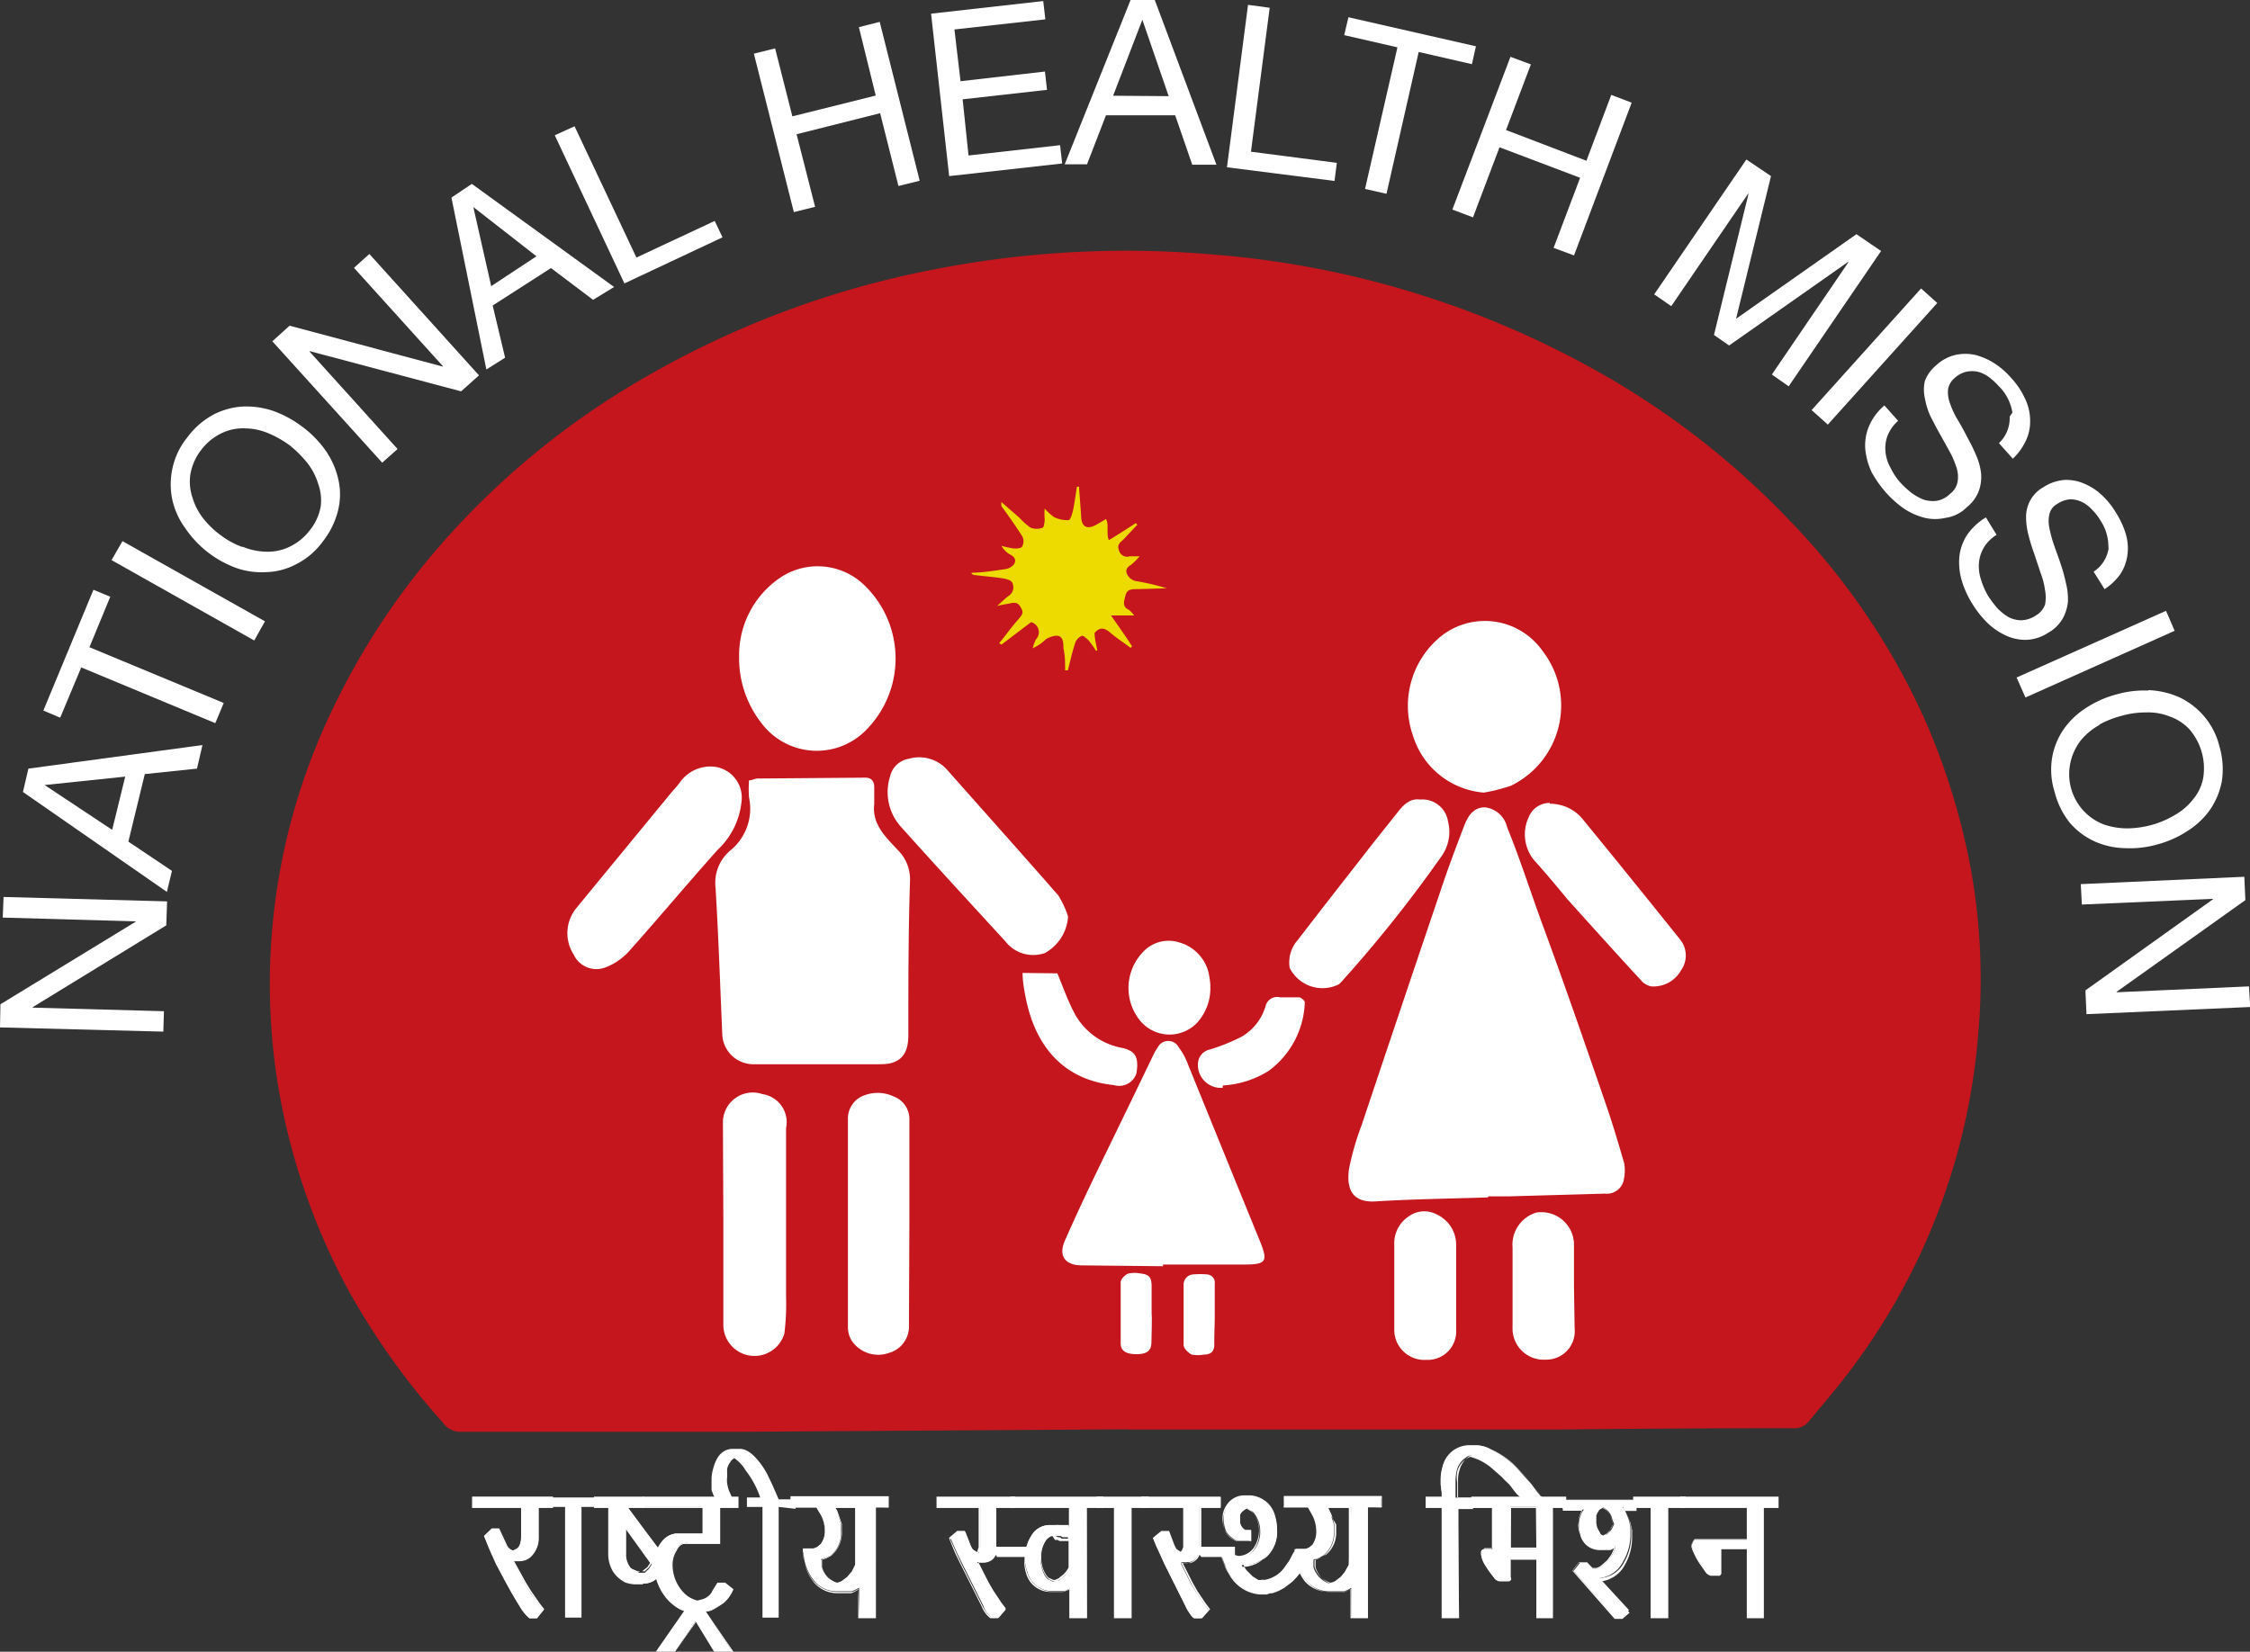 <svg id="Layer_1" data-name="Layer 1" xmlns="http://www.w3.org/2000/svg" viewBox="0 0 106.91 78.5"><rect x="0" y="0" width="106.91" height="78.5" fill="#333333" stroke="none"/><defs><style>.cls-1{fill:#c4161c;}.cls-1,.cls-3,.cls-4{fill-rule:evenodd;}.cls-2,.cls-4{fill:#fff;}.cls-3{fill:#eddb00;}</style></defs><path class="cls-1" d="M53.62,69.93,35,70.05c-4.38,0-8.74,0-13.11,0a1,1,0,0,1-.84-.43,34.52,34.52,0,0,1-4.54-6.38A31.1,31.1,0,0,1,13.15,53.2a30.09,30.09,0,0,1,2.79-17.78,34.34,34.34,0,0,1,5-7.53,38,38,0,0,1,9.37-7.76A44,44,0,0,1,44.3,14.82a47.43,47.43,0,0,1,13.13-.74,44.42,44.42,0,0,1,18.62,5.65,38.63,38.63,0,0,1,8.89,6.91,33.11,33.11,0,0,1,6.5,9.52,32.45,32.45,0,0,1,2.19,7.06,29.45,29.45,0,0,1,.36,8,30.48,30.48,0,0,1-5.8,15.54c-.72,1-1.52,1.92-2.3,2.86a.89.89,0,0,1-.56.26q-5.6,0-11.21.06H53.62Z" transform="translate(0 -2)"/><polygon class="cls-2" points="0.02 47.73 6.44 43.81 6.44 43.79 0.13 43.61 0.17 42.63 7.94 42.84 7.9 43.98 1.55 47.87 1.55 47.89 7.79 48.06 7.76 49.03 0 48.83 0.02 47.73"/><path class="cls-2" d="M1.35,38.53l8.27-1.12-.26,1.12-2.48.26L6.1,42l2.07,1.39-.24,1L1.09,39.64Zm4.6.38-3.83.4v0l3.21,2.13Z" transform="translate(0 -2)"/><polygon class="cls-2" points="2.86 34.11 2.06 33.77 4.44 28.03 5.24 28.36 4.25 30.76 10.63 33.41 10.23 34.37 3.86 31.72 2.86 34.11"/><polygon class="cls-2" points="5.82 25.72 12.59 29.53 12.08 30.44 5.3 26.62 5.82 25.72"/><path class="cls-2" d="M8.8,27.1a3.62,3.62,0,0,1-.61-1.34,3.52,3.52,0,0,1,0-1.48,3.45,3.45,0,0,1,.71-1.49,3.74,3.74,0,0,1,1.25-1.09,3.46,3.46,0,0,1,1.42-.38,4,4,0,0,1,1.47.23,5.27,5.27,0,0,1,1.35.75,4.94,4.94,0,0,1,1.08,1.11,3.89,3.89,0,0,1,.6,1.35,3.17,3.17,0,0,1,0,1.47,3.86,3.86,0,0,1-.72,1.49,3.5,3.5,0,0,1-1.25,1.08,3.19,3.19,0,0,1-1.43.39A3.67,3.67,0,0,1,11.24,29,5,5,0,0,1,8.8,27.1m2.72.88a3.07,3.07,0,0,0,1.11.24,2.38,2.38,0,0,0,1.1-.22,2.65,2.65,0,0,0,1-.81,2.49,2.49,0,0,0,.51-1.13A2.31,2.31,0,0,0,15.12,25a3,3,0,0,0-.52-1,5.43,5.43,0,0,0-.83-.83,4.85,4.85,0,0,0-1-.57,2.92,2.92,0,0,0-1.11-.24,2.31,2.31,0,0,0-1.09.21,2.66,2.66,0,0,0-1,.8,2.63,2.63,0,0,0-.52,1.15,2.32,2.32,0,0,0,.09,1.11,3,3,0,0,0,.51,1,4.29,4.29,0,0,0,.84.81A3.93,3.93,0,0,0,11.52,28Z" transform="translate(0 -2)"/><polygon class="cls-2" points="13.76 15.48 21.03 17.42 21.05 17.41 16.82 12.73 17.55 12.07 22.76 17.84 21.91 18.6 14.72 16.69 14.71 16.71 18.89 21.34 18.16 21.99 12.94 16.22 13.76 15.48"/><path class="cls-2" d="M22.42,10.74l6.76,4.9-1,.61-2-1.51-2.77,1.78L24,19l-.89.56-1.66-8.17Zm3.07,3.44-3-2.34h0l.85,3.76Z" transform="translate(0 -2)"/><polygon class="cls-2" points="27.3 6 30.24 12.24 33.96 10.5 34.33 11.28 29.67 13.47 26.36 6.43 27.3 6"/><polygon class="cls-2" points="36.83 2.3 37.65 5.53 41.61 4.54 40.81 1.29 41.8 1.04 43.7 8.59 42.69 8.84 41.82 5.38 37.85 6.38 38.73 9.83 37.72 10.08 35.82 2.55 36.83 2.3"/><polygon class="cls-2" points="49.57 0.05 49.67 0.92 45.35 1.4 45.64 3.86 49.65 3.4 49.75 4.27 45.74 4.72 46.02 7.39 50.37 6.9 50.47 7.77 45.1 8.37 44.24 0.65 49.57 0.05"/><path class="cls-2" d="M54.87,2,57.8,9.83l-1.15,0-.81-2.35-3.29,0-.9,2.33-1.06,0L53.72,2Zm.66,4.57L54.28,2.94h0L52.89,6.55Z" transform="translate(0 -2)"/><polygon class="cls-2" points="60.33 0.37 59.44 7.21 63.52 7.74 63.41 8.6 58.3 7.95 59.3 0.23 60.33 0.37"/><polygon class="cls-2" points="63.87 1.67 64.07 0.82 70.13 2.2 69.94 3.05 67.41 2.47 65.88 9.21 64.86 8.98 66.4 2.25 63.87 1.67"/><polygon class="cls-2" points="72.74 3.06 71.56 6.18 75.38 7.64 76.56 4.51 77.53 4.88 74.79 12.14 73.82 11.78 75.08 8.45 71.25 7 69.99 10.33 69.01 9.96 71.77 2.7 72.74 3.06"/><polygon class="cls-2" points="84.15 8.37 82.49 15.15 88.21 11.13 89.38 11.93 84.99 18.36 84.19 17.8 87.83 12.46 87.81 12.45 82.16 16.42 81.44 15.92 83.08 9.22 83.06 9.21 79.41 14.55 78.6 13.99 82.98 7.58 84.15 8.37"/><polygon class="cls-2" points="92.05 14.4 86.85 20.18 86.08 19.49 91.28 13.71 92.05 14.4"/><path class="cls-2" d="M95.62,21.61A2.24,2.24,0,0,0,95,20.38a3.89,3.89,0,0,0-.47-.44,1.61,1.61,0,0,0-.54-.27,1.37,1.37,0,0,0-.57,0,1.27,1.27,0,0,0-.57.32.86.86,0,0,0-.29.54,1.54,1.54,0,0,0,.11.68,3.75,3.75,0,0,0,.35.74c.16.27.31.54.45.82a8.39,8.39,0,0,1,.42.85,3,3,0,0,1,.24.86,2,2,0,0,1-.1.84,1.81,1.81,0,0,1-.58.79,1.73,1.73,0,0,1-1,.5,2.18,2.18,0,0,1-1,0,3.18,3.18,0,0,1-1-.45,5.14,5.14,0,0,1-.81-.72,5.47,5.47,0,0,1-.71-1,3.35,3.35,0,0,1-.3-1.09,2.36,2.36,0,0,1,.17-1.08,2.66,2.66,0,0,1,.74-1l.65.73a1.9,1.9,0,0,0-.5.7,1.71,1.71,0,0,0-.1.77,1.87,1.87,0,0,0,.24.76,3,3,0,0,0,.47.71,4.77,4.77,0,0,0,.52.48,2.67,2.67,0,0,0,.59.33,1.49,1.49,0,0,0,.63.05,1.2,1.2,0,0,0,.63-.34.9.9,0,0,0,.35-.59,1.4,1.4,0,0,0-.07-.69,4.22,4.22,0,0,0-.34-.77l-.45-.81c-.16-.28-.3-.56-.44-.83a3.59,3.59,0,0,1-.26-.85,1.86,1.86,0,0,1,0-.81,1.77,1.77,0,0,1,.53-.74,2,2,0,0,1,.92-.5,2.17,2.17,0,0,1,.95,0,3.2,3.2,0,0,1,.91.4,3.7,3.7,0,0,1,.79.69,3.77,3.77,0,0,1,.63.92,2.48,2.48,0,0,1,.27,1,2.19,2.19,0,0,1-.17,1,2.83,2.83,0,0,1-.65.92l-.66-.74a1.62,1.62,0,0,0,.51-1.26" transform="translate(0 -2)"/><path class="cls-2" d="M100.18,28.05a2.24,2.24,0,0,0-.38-1.32,2.5,2.5,0,0,0-.4-.51,1.56,1.56,0,0,0-.47-.36,1.28,1.28,0,0,0-.56-.13,1.3,1.3,0,0,0-.62.22.75.75,0,0,0-.37.48,1.5,1.5,0,0,0,0,.67,5.46,5.46,0,0,0,.22.81c.1.29.21.58.31.88s.19.61.25.91a3.08,3.08,0,0,1,.1.89,2.12,2.12,0,0,1-.25.81,1.83,1.83,0,0,1-.7.68,2,2,0,0,1-1.05.33,2.21,2.21,0,0,1-1-.23,3.14,3.14,0,0,1-.86-.61,4.81,4.81,0,0,1-.67-.85,4.48,4.48,0,0,1-.52-1.14,3.13,3.13,0,0,1-.11-1.13,2.38,2.38,0,0,1,.35-1,2.91,2.91,0,0,1,.91-.86l.51.83a1.78,1.78,0,0,0-.61.61,1.74,1.74,0,0,0-.23.73,2,2,0,0,0,.1.79,3.62,3.62,0,0,0,.34.78,6.07,6.07,0,0,0,.43.57,2.52,2.52,0,0,0,.52.42,1.35,1.35,0,0,0,.61.16,1.3,1.3,0,0,0,.69-.22,1,1,0,0,0,.45-.52,1.74,1.74,0,0,0,0-.69,3.42,3.42,0,0,0-.21-.82c-.09-.28-.2-.59-.29-.88a8.41,8.41,0,0,1-.28-.9,3.37,3.37,0,0,1-.12-.87,1.61,1.61,0,0,1,.83-1.43,2.13,2.13,0,0,1,1-.34,2.11,2.11,0,0,1,.94.18,2.77,2.77,0,0,1,.84.55,3.67,3.67,0,0,1,.65.81,4.06,4.06,0,0,1,.47,1,2.44,2.44,0,0,1,.09,1,2.18,2.18,0,0,1-.33.92A2.78,2.78,0,0,1,100,30l-.52-.83a1.62,1.62,0,0,0,.72-1.16" transform="translate(0 -2)"/><polygon class="cls-2" points="103.33 29.98 96.24 33.15 95.82 32.2 102.92 29.03 103.33 29.98"/><path class="cls-2" d="M102.08,34.8a4,4,0,0,1,1.45.33,3.5,3.5,0,0,1,1.93,2.35,3.83,3.83,0,0,1,.11,1.66A3.56,3.56,0,0,1,105,40.5a3.76,3.76,0,0,1-1.07,1,4.86,4.86,0,0,1-1.41.63,4.75,4.75,0,0,1-1.54.18A3.7,3.7,0,0,1,99.55,42a3.45,3.45,0,0,1-1.18-.87,3.82,3.82,0,0,1-.74-1.48A3.51,3.51,0,0,1,97.51,38a3.35,3.35,0,0,1,.56-1.36,3.72,3.72,0,0,1,1.06-1,4.86,4.86,0,0,1,1.41-.63,4.79,4.79,0,0,1,1.54-.19m-2.33,1.64a3,3,0,0,0-.88.73,2.62,2.62,0,0,0-.48,1,2.56,2.56,0,0,0,1.59,3,3.46,3.46,0,0,0,1.12.18,4.58,4.58,0,0,0,1.16-.17,4.38,4.38,0,0,0,1.07-.46,2.9,2.9,0,0,0,.86-.73,2.24,2.24,0,0,0,.49-1,2.84,2.84,0,0,0-.65-2.35,2.32,2.32,0,0,0-.94-.61,2.78,2.78,0,0,0-1.12-.19,4.16,4.16,0,0,0-1.16.16A4.54,4.54,0,0,0,99.75,36.44Z" transform="translate(0 -2)"/><polygon class="cls-2" points="106.69 42.78 100.57 47.14 100.57 47.16 106.86 46.88 106.92 47.86 99.14 48.2 99.09 47.07 105.15 42.74 105.15 42.72 98.92 42.99 98.87 42.02 106.64 41.67 106.69 42.78"/><path class="cls-3" d="M51.28,25.29l.09,1.2c0,.58.3.71.79.41l.39-.23c.16.26,0,.72.14,1,.48-.29.88-.55,1.28-.81l.07.08-.67.71c-.14.13-.31.23-.2.51a.4.4,0,0,0,.51.28h.47a3.71,3.71,0,0,1-.4.4c-.22.12-.29.28-.18.48a.6.6,0,0,0,.37.29,11.61,11.61,0,0,1,1.5.35L54,30c-.21,0-.45,0-.52.29s-.18.54.17.7a1.63,1.63,0,0,1,.24.26c-.34,0-.66,0-1.1,0,.37.54.71,1,1,1.47l-.07.07c-.31-.24-.65-.45-.95-.71s-.51-.28-.76,0c0,.28.08.56.13.84l-.07,0a4.34,4.34,0,0,0-.35-.49c-.1-.09-.25-.24-.32-.21a.59.59,0,0,0-.31.33c-.14.43-.24.87-.35,1.31h-.13c0-.36,0-.71-.08-1.06,0-.19,0-.43-.16-.54s-.46,0-.66.11a2.27,2.27,0,0,1-.64.44,2.35,2.35,0,0,1,.15-.42.49.49,0,0,0-.23-.82l-1.41,1.07-.1-.08c.3-.35.56-.73.86-1.07s.3-.39.14-.66-.39-.17-.6-.13a4.77,4.77,0,0,0-.5.1c.24-.21.39-.37.56-.49a.48.48,0,0,0,.15-.63c-.05-.1-.26-.16-.42-.19-.45-.07-.9-.1-1.35-.16-.11,0-.16-.07-.16-.11.48,0,1.12-.1,1.6-.17a.67.67,0,0,0,.42-.23c.14-.23,0-.38-.23-.49a1.16,1.16,0,0,1-.37-.39,4.42,4.42,0,0,0,.61.13c.13,0,.35,0,.39-.12a.51.51,0,0,0,0-.45c-.31-.49-.67-1-1-1.45,0,0,0-.09,0-.19l.86.75a3.31,3.31,0,0,0,.53.47.8.8,0,0,0,.57,0c.06,0,.1-.27.1-.42a2.48,2.48,0,0,1,0-.49,2.46,2.46,0,0,0,.45.41,1.43,1.43,0,0,0,.68.14c.09,0,.17-.28.21-.44.08-.38.13-.76.19-1.15h.1" transform="translate(0 -2)"/><path class="cls-4" d="M70.72,58.86h.93l4.62-.13a.82.82,0,0,0,.9-.75,1.91,1.91,0,0,0,0-.71c-.29-1-.57-1.94-.9-2.89-1-2.9-2-5.8-3.07-8.69-.53-1.47-1-2.93-1.59-4.38a1.22,1.22,0,0,0-1.06-.94c-.57,0-.83.47-1,.93-.38,1-.76,2-1.09,3q-1.89,5.58-3.76,11.17a13,13,0,0,0-.6,2.08c-.14,1,.18,1.61,1.25,1.55,1.76-.11,3.5-.13,5.35-.19M35.59,39.09a5.47,5.47,0,0,0,0,.81,2.56,2.56,0,0,1-.9,2.53A2,2,0,0,0,34,44.19c.14,2.33.22,4.68.32,7a1.48,1.48,0,0,0,1.44,1.39c2,0,4.06,0,6.09,0,.9,0,1.31-.44,1.31-1.36,0-2.46,0-4.92.08-7.38a1.94,1.94,0,0,0-.57-1.43c-.57-.62-1.24-1.21-1.13-2.19,0-.26,0-.53,0-.8s-.11-.47-.45-.46L36,39C35.89,39,35.75,39.08,35.59,39.09ZM55.26,62.18V62.1c1.28,0,2.55,0,3.84,0,1.08,0,1.16-.14.76-1.13-1.15-2.81-2.28-5.6-3.42-8.4a3,3,0,0,0-.43-.79.56.56,0,0,0-1,0,2.16,2.16,0,0,0-.18.3c-.74,1.54-1.48,3.07-2.23,4.61s-1.37,2.84-2,4.27c-.32.72,0,1.18.81,1.18Zm-20.14-29a5,5,0,0,0,1.11,3.25,3.28,3.28,0,0,0,4.91.28,4.83,4.83,0,0,0-.18-7,3.19,3.19,0,0,0-3.85-.28A4.45,4.45,0,0,0,35.12,33.22ZM70.5,39.67a7.73,7.73,0,0,0,1.3-.33,4.24,4.24,0,0,0,1.49-6.41,3.35,3.35,0,0,0-4.77-.73,4.26,4.26,0,0,0-1.39,4.74A3.85,3.85,0,0,0,70.5,39.67ZM50.75,45.56a4.57,4.57,0,0,0-.46-1c-1.75-2-3.54-4-5.31-6a1.78,1.78,0,0,0-1.79-.5,1.1,1.1,0,0,0-.9.85,2.46,2.46,0,0,0,.55,2.42c1.63,1.82,3.29,3.62,4.94,5.42a1.67,1.67,0,0,0,1.88.54A2.14,2.14,0,0,0,50.75,45.56Zm-17-7.13a1.77,1.77,0,0,0-1.42.72c-.13.19-.3.36-.45.54l-4.48,5.45a1.88,1.88,0,0,0-.14,2.23,1.19,1.19,0,0,0,1.53.6,2.9,2.9,0,0,0,1.08-.74c1.43-1.6,2.8-3.24,4.22-4.83a3.63,3.63,0,0,0,1.14-2.27A1.48,1.48,0,0,0,33.73,38.43Zm.62,21.67h0V65a1.48,1.48,0,0,0,2.9.38,11.47,11.47,0,0,0,.08-1.76v-8A1.35,1.35,0,0,0,36.23,54a1.42,1.42,0,0,0-1.88,1.37Zm8.84,0c0-1.62,0-3.24,0-4.86a1.15,1.15,0,0,0-.75-1.13,1.78,1.78,0,0,0-1.34-.07,1.17,1.17,0,0,0-.83,1.17c0,3.3,0,6.59,0,9.87a1.2,1.2,0,0,0,.2.67,1.52,1.52,0,0,0,1.75.55A1.3,1.3,0,0,0,43.19,65ZM67.48,40c-.48-.07-.8.25-1.09.63-.58.73-1.16,1.45-1.73,2.19-1,1.28-2,2.56-3,3.86A1.6,1.6,0,0,0,61.28,48a1.74,1.74,0,0,0,2.34.78,1.85,1.85,0,0,0,.14-.14,62.84,62.84,0,0,0,4.73-5.94,2,2,0,0,0,.31-1.68A1.23,1.23,0,0,0,67.48,40Zm6.16.16a1.07,1.07,0,0,0-1,.67A1.93,1.93,0,0,0,73,43c.5.56,1,1.16,1.47,1.73C75.61,46,76.8,47.32,78,48.62a.83.83,0,0,0,.46.26,1.5,1.5,0,0,0,1.42-.77,1.21,1.21,0,0,0-.05-1.46q-2.32-2.9-4.67-5.77A2,2,0,0,0,73.64,40.2Zm1.15,23h0v-2A1.55,1.55,0,0,0,73,59.63a1.59,1.59,0,0,0-1.13,1.65c0,1.3,0,2.61,0,3.92a1.48,1.48,0,0,0,1.58,1.42,1.35,1.35,0,0,0,1.37-1.48Zm-5.6.08h0c0-.69,0-1.4,0-2.09a1.58,1.58,0,0,0-.9-1.42,1.26,1.26,0,0,0-1.38.1,1.52,1.52,0,0,0-.66,1.32c0,1.37,0,2.74,0,4.1a1.43,1.43,0,0,0,1.52,1.38,1.35,1.35,0,0,0,1.42-1.42Zm-20.6-15c0,.41.07.78.14,1.14.43,2.25,1.73,3.94,4.19,4.19A.86.86,0,0,0,54,53c.12-.76-.05-1.06-.7-1.2A3.21,3.21,0,0,1,51,50.05c-.29-.56-.49-1.15-.76-1.79Zm8.92.58a3.76,3.76,0,0,0-.1-.66A2,2,0,0,0,56,46.78a1.66,1.66,0,0,0-1.73.51,2.46,2.46,0,0,0-.08,3.24,1.81,1.81,0,0,0,2.66.11A2.41,2.41,0,0,0,57.51,48.93Zm.59,4.77a4.6,4.6,0,0,0,2.19-.7A4.23,4.23,0,0,0,62,49.63c0-.06-.17-.22-.26-.23-.3,0-.61,0-.91,0a.57.57,0,0,0-.7.43A2.5,2.5,0,0,1,59,51.27a9.35,9.35,0,0,1-1.51.61.71.71,0,0,0-.56.58A1.09,1.09,0,0,0,58.1,53.7Zm-.38,10.84h0c0-.47,0-1,0-1.42a.39.39,0,0,0-.36-.44,3.66,3.66,0,0,0-.66,0,.48.48,0,0,0-.46.5c0,1,0,1.9,0,2.85,0,.17.22.37.38.46a1.6,1.6,0,0,0,.58,0c.38,0,.51-.19.5-.54S57.72,65,57.72,64.54Zm-3,0h0c0-.43,0-.86,0-1.3s-.14-.56-.5-.6a1.38,1.38,0,0,0-.61,0c-.15.06-.36.26-.36.41,0,1,0,1.94,0,2.91,0,.36.27.51.75.51s.7-.15.71-.54S54.73,65,54.73,64.55Z" transform="translate(0 -2)"/><path class="cls-2" d="M25.58,73.62v1.46a1.19,1.19,0,0,1-.27.78.83.83,0,0,1-.66.31l-.32,0h-.16c-.08,0-.13,0-.16-.05h.34l.6,1.15.23.39.45.63.19.24-.32.38h-.34a2.88,2.88,0,0,1-.47-.6c-.26-.41-.52-.88-.81-1.43l-.26-.51-.25-.53-.17-.39L23,75l.35-.33h.34l.34.77a.54.54,0,0,0,.32.27l.15-.07c.17-.08.26-.29.26-.64v-1.4H22.47v-.45h3.77v.45Z" transform="translate(0 -2)"/><path class="cls-2" d="M30.53,77.26h-.34a1.06,1.06,0,0,1-1-.6,1.6,1.6,0,0,1-.23-.82V73.62h-.67v-.45h2.31v.45h-.78l1.54,2.11v1.11a.89.89,0,0,1-.79.42m-.82-2.72v1.3a1,1,0,0,0,.23.69l.18.15.19.07h.07l.08,0h.06l.07,0,.19-.17.15-.23Z" transform="translate(0 -2)"/><path class="cls-2" d="M34.19,73.62v1.72h-1.5a.34.34,0,0,0-.16,0c-.15,0-.29.11-.41.34a1.37,1.37,0,0,0-.19.64,2.07,2.07,0,0,0,.47,1.34,1.35,1.35,0,0,0,.74.45l.26-.07a.64.64,0,0,0,.24-.13.86.86,0,0,0,.25-.28l.22-.37.34,0,.37.28a2,2,0,0,1-.43.62,5.83,5.83,0,0,1-.58.36,1.11,1.11,0,0,1-.43.07H33a1.57,1.57,0,0,1-.7-.16,2.32,2.32,0,0,1-.62-.51,2.51,2.51,0,0,1-.58-1.61,1.58,1.58,0,0,1,.33-1,.93.93,0,0,1,.78-.43h1.17V73.62H30.57v-.45h4.49v.45Z" transform="translate(0 -2)"/><polygon class="cls-2" points="33.95 78.46 33.07 77.03 32.1 78.46 31.26 78.46 32.66 76.47 33.46 76.47 34.77 78.46 33.95 78.46"/><path class="cls-2" d="M41.6,73.62v5.26h-.78V77.46a1.89,1.89,0,0,1-.35.17l-.35,0-.34,0a1.39,1.39,0,0,1-1.11-.52,2.27,2.27,0,0,1-.49-1.5h.32l.07,0,.08,0h0l.18-.06.15-.14a1,1,0,0,0,.22-.73A1.72,1.72,0,0,0,39,74l-.21-.36H37.59v-.45H42.2v.45Zm-.78,0H39.66l.1.23.07.17.13.42,0,.34a1.36,1.36,0,0,1-.49,1.14L39.3,76l-.28.1,0,.11,0,.08,0,.09,0,.07a1.17,1.17,0,0,0,.75.78.54.54,0,0,0,.25-.08l.23-.18a.92.92,0,0,0,.14-.14l.11-.14.2-.34Z" transform="translate(0 -2)"/><path class="cls-2" d="M25.52,78.91h-.37a2.11,2.11,0,0,1-.48-.6c-.26-.41-.53-.89-.82-1.44l-.27-.5-.24-.53-.17-.4L23,75l.37-.36h.35l.37.8a.48.48,0,0,0,.29.25l.14-.07c.17-.08.25-.27.25-.6V73.67H22.43v-.54h3.85v.54H25.6v1.41a1.24,1.24,0,0,1-.28.81.79.79,0,0,1-.64.31h-.25l.55,1,.24.39.43.62.21.27Zm-.35-.07h.32l.29-.34-.17-.21-.44-.64-.24-.39-.56-1.07h-.2a.22.22,0,0,1-.18-.06l0-.07h.42l0,.07h.28a.76.76,0,0,0,.6-.29,1.15,1.15,0,0,0,.27-.76v-1.5h.66v-.37H22.49v.37h2.33V75c0,.37-.1.59-.29.67l-.16.08h0a.52.52,0,0,1-.34-.27l-.33-.76h-.31l-.32.3.16.37.17.39.25.54.27.5a12.15,12.15,0,0,0,.81,1.43A2.38,2.38,0,0,0,25.17,78.84Z" transform="translate(0 -2)"/><polygon class="cls-2" points="27.63 71.62 27.63 76.88 26.85 76.88 26.85 71.62 26.02 71.62 26.02 71.17 28.45 71.17 28.45 71.62 27.63 71.62"/><path class="cls-2" d="M30.55,77.3h-.36a1.57,1.57,0,0,1-.48-.09,1.49,1.49,0,0,1-.59-.53,1.63,1.63,0,0,1-.22-.85V73.67h-.68v-.54h2.37v.54h-.75l1.51,2v1.16a.91.91,0,0,1-.79.43m-2.27-3.72H29v2.25a1.54,1.54,0,0,0,.21.8,1.36,1.36,0,0,0,.56.51,1.53,1.53,0,0,0,.46.07h.36a.88.88,0,0,0,.74-.39V75.74l-1.58-2.16h.82v-.37H28.28Zm2,3.22-.2-.1-.17-.14a1,1,0,0,1-.25-.72v-1.4L31,76.25l-.18.26-.19.17-.08,0-.07,0-.07,0Zm-.17-.16.18.08.07,0,.06,0,.08,0,.06-.05.19-.15.13-.2-1.16-1.61v1.2a.93.93,0,0,0,.21.66Z" transform="translate(0 -2)"/><path class="cls-2" d="M33.43,78.63H33a1.41,1.41,0,0,1-.71-.15,2.26,2.26,0,0,1-.63-.52,2.54,2.54,0,0,1-.58-1.65,1.62,1.62,0,0,1,.33-1,1,1,0,0,1,.8-.43H33.4V73.67H30.54v-.54h4.55v.54h-.87v1.71H32.53c-.14,0-.28.1-.38.32a1.2,1.2,0,0,0-.19.62,1.89,1.89,0,0,0,.47,1.31,1.34,1.34,0,0,0,.71.44L33.4,78a.73.73,0,0,0,.23-.12.64.64,0,0,0,.22-.28l.24-.38.37,0,.39.31,0,0a1.7,1.7,0,0,1-.43.63,4.22,4.22,0,0,1-.59.37,1,1,0,0,1-.38.07m-2.83-5h2.86v1.3H32.25a.93.93,0,0,0-.76.43,1.64,1.64,0,0,0-.31,1,2.36,2.36,0,0,0,.57,1.58,2.12,2.12,0,0,0,.59.52,1.69,1.69,0,0,0,.7.15l.34,0a1.33,1.33,0,0,0,.43-.07,5.11,5.11,0,0,0,.56-.36,1.85,1.85,0,0,0,.4-.58l-.32-.25h-.32l-.22.36a.92.92,0,0,1-.25.29l-.25.14-.26.06h0a1.32,1.32,0,0,1-.75-.45,2,2,0,0,1-.49-1.37,1.37,1.37,0,0,1,.19-.67c.12-.23.28-.35.43-.35l.17,0h1.46V73.58H35v-.37H30.6Z" transform="translate(0 -2)"/><path class="cls-2" d="M34.85,80.5h-.92l-.86-1.41-1,1.41h-.91l1.44-2.07h.82ZM34,80.42h.74l-1.27-1.91h-.77l-1.34,1.91h.76l1-1.46Z" transform="translate(0 -2)"/><path class="cls-2" d="M37,73.62v5.26h-.77V73.62h-.74v-.45h.63s0,0,0,0a4.29,4.29,0,0,0-.68-1.27,1.9,1.9,0,0,0-.55-.6l-.13.1-.11.16a1,1,0,0,0-.1.25s0,.13,0,.22a1.28,1.28,0,0,1,0,.19,1.12,1.12,0,0,0,0,.27,1.81,1.81,0,0,0,.09.36l.12.27.05.11H34l-.1-.17-.09-.24,0-.23,0-.26a1.79,1.79,0,0,1,.08-.54c.16-.61.47-.93.94-.93l.32,0c.3,0,.61.21.95.65a3.85,3.85,0,0,1,.36.56l.24.5.3.69h.8v.45Z" transform="translate(0 -2)"/><path class="cls-2" d="M41.62,78.91h-.84V77.52a1.3,1.3,0,0,1-.29.14l-.37,0h-.34a1.52,1.52,0,0,1-1.14-.54,2.36,2.36,0,0,1-.49-1.53v0h.37l.08,0,.06,0,.17-.07.16-.13a1,1,0,0,0,.2-.7A1.64,1.64,0,0,0,39,74l-.2-.35H37.56v-.54h4.67v.54h-.61Zm-.78-.07h.72V73.58h.62v-.37H37.62v.37l1.17,0L39,74a1.9,1.9,0,0,1,.22.79,1.26,1.26,0,0,1-.23.77l-.16.13-.21.07-.08,0-.07,0h-.3a2.27,2.27,0,0,0,.5,1.44,1.44,1.44,0,0,0,1.09.52l.34,0,.35,0a1.71,1.71,0,0,0,.33-.17l0,0Zm-1-1.54a1.22,1.22,0,0,1-.78-.81l0-.06,0-.09,0-.09,0-.15L39.3,76l.21-.11a1.35,1.35,0,0,0,.47-1.1l0-.33L39.81,74l-.08-.15-.12-.29h1.23v2.81l-.2.35-.11.16a1.06,1.06,0,0,1-.15.15l-.23.15A.54.54,0,0,1,39.89,77.3Zm-.83-1.15v.07l0,.08,0,.09,0,.07a1.15,1.15,0,0,0,.74.76.63.63,0,0,0,.24-.08l.22-.16a.58.58,0,0,0,.13-.14l.13-.15.16-.32v-2.7H39.71l.08.15.06.17.15.44,0,.35a1.4,1.4,0,0,1-.51,1.16l-.22.12Z" transform="translate(0 -2)"/><path class="cls-2" d="M47.34,73.62v1.85a.52.52,0,0,1,0,.11l0,.25a.57.57,0,0,1-.46.42s-.09,0-.1,0H46.2a.28.28,0,0,1-.12,0l.34,0L47,77.28l.22.37.4.61.17.24-.33.38h-.34a1.14,1.14,0,0,1-.4-.57l-1-2-.25-.51-.15-.34-.15-.35.37-.31h.33l.24.62a1,1,0,0,0,.13.24l.2.13.07,0,0-.09.07-.16V73.62h-2v-.45h3.66v.45ZM47.4,76l-.3-.46h1.82V76Z" transform="translate(0 -2)"/><path class="cls-2" d="M47.41,78.91h-.35a1.27,1.27,0,0,1-.42-.57l-1-2-.25-.51-.14-.34-.16-.4.39-.33h.36l.25.64a1.54,1.54,0,0,0,.12.23l.18.12.06,0,0-.07.05-.15V73.67h-2v-.54h3.74v.54h-.91v1.84h1.57V76H47.38l-.1-.15a.59.59,0,0,1-.47.4q-.08,0-.09,0h-.23l.47.93.22.39.41.61.2.26Zm-.34-.07h.33l.3-.34-.15-.2-.4-.61-.23-.39-.49-1H46.2a.48.48,0,0,1-.14,0l-.1-.08h.47l0,.06h.23l.11,0a.54.54,0,0,0,.42-.39l-.2-.32h.27s0,0,0,0V73.59h.9v-.38H44.6v.38h2v1.72l0,.24-.06.18-.07.08-.08.06-.22-.14a1.63,1.63,0,0,1-.13-.24l-.24-.61h-.31l-.34.28.15.33.15.34.24.51,1,2A1.42,1.42,0,0,0,47.07,78.84ZM47.41,76h1.47v-.38H47.35l-.05.21Zm-.24-.38.09.14,0-.14Z" transform="translate(0 -2)"/><path class="cls-2" d="M51.63,73.62v5.26h-.79V77.49h0l-.26.13-.27,0h-.33a1.22,1.22,0,0,1-1.17-.93,1.63,1.63,0,0,1-.11-.59A2,2,0,0,1,49,75a1,1,0,0,1,.81-.51h.34l.15,0,.18,0,.13,0,.12,0,.09.57h-.34l-.08-.06-.09,0-.13,0L50,75a.59.59,0,0,0-.37.29,1.7,1.7,0,0,0,0,1.56.62.62,0,0,0,.17.21l.23.11h.09l.08-.05.1,0,.08-.06a1.94,1.94,0,0,1,.23-.19,1.31,1.31,0,0,0,.18-.29V73.62H48v-.45H52.4v.45Z" transform="translate(0 -2)"/><path class="cls-2" d="M51.65,78.91h-.84V77.55l-.27.1-.27,0H50a1.32,1.32,0,0,1-1.22-1A2,2,0,0,1,49,75a1,1,0,0,1,.84-.52h.34a.34.34,0,0,1,.15,0l.18,0,.14,0h.13l.07.39V73.67H48v-.54h4.42v.54h-.78Zm-.78-.07h.73V73.58h.76v-.37H48.08v.37h2.79v2.94h0c-.07.12-.13.21-.18.28l-.25.21-.09.07-.17.09-.1,0-.24-.11a.93.93,0,0,1-.19-.23,1.66,1.66,0,0,1-.21-.84,1.53,1.53,0,0,1,.19-.76A.57.57,0,0,1,50,75l.15,0,.13.06.09,0,.08.07h.3l-.08-.51-.1,0-.14,0-.17,0a.24.24,0,0,0-.15,0l-.34,0a1,1,0,0,0-.79.5,1.77,1.77,0,0,0-.31,1.07,1.82,1.82,0,0,0,.08.57,1.2,1.2,0,0,0,1.17.9l.32,0,.26,0,.27-.13v0l.07-.13ZM50,75a.51.51,0,0,0-.34.28,1.25,1.25,0,0,0-.18.71,1.44,1.44,0,0,0,.19.8.7.7,0,0,0,.16.2l.23.1.07,0,.18-.08.07-.07a1.05,1.05,0,0,0,.23-.2,1.17,1.17,0,0,0,.17-.26V75.24h-.34l-.1,0-.08-.05-.13,0Z" transform="translate(0 -2)"/><polygon class="cls-2" points="53.75 71.62 53.75 76.88 52.96 76.88 52.96 71.62 52.12 71.62 52.12 71.17 54.56 71.17 54.56 71.62 53.75 71.62"/><path class="cls-2" d="M53.77,78.91h-.84V73.67H52.1v-.54h2.49v.54h-.82ZM53,78.84h.73V73.58h.81v-.37H52.15v.37H53Z" transform="translate(0 -2)"/><path class="cls-2" d="M57,73.62v1.85a.45.45,0,0,1,0,.11l-.06.25a.56.56,0,0,1-.45.42.13.13,0,0,0-.1,0h-.53l-.1,0,.32,0,.53,1.06.23.37.41.61.18.24-.36.38h-.33a1.57,1.57,0,0,1-.41-.57l-1-2-.23-.51-.16-.34-.14-.35.36-.31h.33l.25.62a1,1,0,0,0,.13.24l.2.13.06,0,.07-.09.06-.16V73.62h-2v-.45H58v.45ZM57.1,76l-.29-.46h1.81V76Z" transform="translate(0 -2)"/><path class="cls-2" d="M57.12,78.91h-.36c-.11,0-.23-.23-.42-.57l-1-2-.23-.51-.15-.34-.18-.4.4-.33h.37l.24.64a1.54,1.54,0,0,0,.12.23l.19.12,0,0,.06-.07.06-.15,0-.23V73.67h-2v-.54H58v.54h-.92v1.84h1.6V76H57.08L57,75.89a.63.63,0,0,1-.46.4.14.14,0,0,0-.11,0H56.2l.47.93.22.39.41.61.2.26Zm-.34-.07h.31l.32-.34-.16-.2-.41-.61-.22-.39-.49-1h-.24a.51.51,0,0,1-.12,0l-.11-.08h.47l0,.06h.24l.12,0a.57.57,0,0,0,.42-.39l-.2-.32H57V73.59h.91v-.38H54.31v.38h2v2l-.07.18-.08.08-.08.06-.22-.14-.13-.24-.23-.61h-.31l-.34.28.14.33.16.34.24.51,1,2A1.54,1.54,0,0,0,56.78,78.84ZM57.1,76h1.5v-.38H57.05l0,.21Zm-.24-.38.1.14,0-.14Z" transform="translate(0 -2)"/><path class="cls-2" d="M61.5,77.07l-.21.19-.27.21-.26.14-.29.11-.28,0h-.33a1.79,1.79,0,0,1-1.46-.94,2,2,0,0,1-.19-.39L58,75.83l.33,0,.25.13.28.07a.91.91,0,0,0,.72-.35,1.39,1.39,0,0,0,.3-.92,1.37,1.37,0,0,0-.24-.77.54.54,0,0,0-.18-.19l-.21-.11-.11.06-.12.09a.32.32,0,0,0-.1.2l0,.24a.51.51,0,0,0,.26.49l.11,0,.16,0v.46h-.62a.53.53,0,0,1-.2-.09,1.06,1.06,0,0,1-.37-.36,1.75,1.75,0,0,1-.12-.59,1,1,0,0,1,.2-.62.87.87,0,0,1,.77-.43l.34,0a1.16,1.16,0,0,1,.47.14,1.22,1.22,0,0,1,.66.82,2,2,0,0,1,.09.6A1.58,1.58,0,0,1,60.15,76a1.62,1.62,0,0,1-1.09.38H59a1.55,1.55,0,0,0,.18.33l.29.28.28.19.14,0,.14,0a1.43,1.43,0,0,0,1-.66l.2-.27.21-.41h.34v.87Z" transform="translate(0 -2)"/><path class="cls-2" d="M60.2,77.78h-.34a1.82,1.82,0,0,1-1.48-1,1.45,1.45,0,0,1-.2-.39l-.24-.63h.39a2.63,2.63,0,0,1,.24.12l.28.07a.92.92,0,0,0,.7-.36A1.45,1.45,0,0,0,59.62,74a.72.72,0,0,0-.2-.19l-.19-.11-.11.06-.1.09a.31.31,0,0,0-.1.17l0,.24a.5.5,0,0,0,.25.45l.11,0,.17,0v.53h-.65l-.2-.09a.88.88,0,0,1-.37-.37,1.39,1.39,0,0,1-.14-.62,1.08,1.08,0,0,1,.2-.64,1,1,0,0,1,.8-.45l.34,0a1.46,1.46,0,0,1,.47.13,1.28,1.28,0,0,1,.69.86,2.1,2.1,0,0,1,.09.61,1.65,1.65,0,0,1-.48,1.31,1.7,1.7,0,0,1-1.11.39h0a.83.83,0,0,0,.14.26l.29.29.27.17.14,0a.21.21,0,0,1,.14,0,1.47,1.47,0,0,0,1-.65l.2-.28.22-.42h.37v.92l-.25.3-.19.2-.28.2-.27.15-.28.11ZM58,75.86l.19.53a2.42,2.42,0,0,0,.21.37,1.79,1.79,0,0,0,1.43.93l.33,0,.28,0,.27-.1.28-.15.26-.21.2-.17.22-.28V76h-.29l-.21.39-.19.29a1.47,1.47,0,0,1-1,.67h0l-.12,0-.15,0-.28-.17-.3-.3a1.09,1.09,0,0,1-.19-.35v-.06l.14,0A1.54,1.54,0,0,0,60.13,76a1.59,1.59,0,0,0,.46-1.25,1.85,1.85,0,0,0-.08-.58,1.27,1.27,0,0,0-.65-.81,1.42,1.42,0,0,0-.46-.13h-.33a1,1,0,0,0-.77.44,1,1,0,0,0-.18.58,1.3,1.3,0,0,0,.12.57.87.87,0,0,0,.36.35.76.76,0,0,0,.18.08h.59v-.38l-.14,0-.11-.06a.55.55,0,0,1-.29-.52l0-.24a.54.54,0,0,1,.11-.23l.12-.09.13-.07.23.11a1.37,1.37,0,0,1,.19.22,1.33,1.33,0,0,1,.23.78,1.43,1.43,0,0,1-.3.94.91.91,0,0,1-.74.37L58.56,76l-.25-.14Z" transform="translate(0 -2)"/><path class="cls-2" d="M65,73.62v5.26h-.79V77.46a1.8,1.8,0,0,1-.34.17l-.36,0-.33,0a1.41,1.41,0,0,1-1.12-.52,2.33,2.33,0,0,1-.5-1.5h.34l.07,0,.08,0,.18-.06.16-.14a1.11,1.11,0,0,0,.21-.73A1.82,1.82,0,0,0,62.4,74l-.2-.36H61v-.45h4.61v.45Zm-.79,0H63.07l.09.23.08.17.14.42,0,.34a1.39,1.39,0,0,1-.49,1.14l-.21.11-.27.1v.11l0,.08,0,.09,0,.07a1.17,1.17,0,0,0,.75.78.54.54,0,0,0,.26-.08l.23-.18a.58.58,0,0,0,.13-.14l.12-.14.19-.34Z" transform="translate(0 -2)"/><path class="cls-2" d="M65,78.91h-.83V77.52a1.64,1.64,0,0,1-.3.14l-.37,0h-.33A1.54,1.54,0,0,1,62,77.16a2.42,2.42,0,0,1-.49-1.53v0h.37l.07,0,.07,0,.16-.07.17-.13a1.08,1.08,0,0,0,.19-.7,1.61,1.61,0,0,0-.2-.74l-.2-.35H61v-.54h4.66v.54H65Zm-.78-.07H65V73.58h.61v-.37H61v.37l1.18,0,.23.37a2,2,0,0,1,.21.79,1.26,1.26,0,0,1-.23.77l-.17.13-.21.07-.06,0-.07,0H61.6a2.27,2.27,0,0,0,.5,1.44,1.44,1.44,0,0,0,1.09.52l.33,0,.36,0a2.06,2.06,0,0,0,.33-.17l0,0ZM63.3,77.3a1.23,1.23,0,0,1-.79-.81l0-.06,0-.09,0-.09,0-.15.3-.11.21-.11a1.35,1.35,0,0,0,.47-1.1l0-.33L63.21,74l-.06-.15L63,73.58h1.22v2.81l-.18.35-.12.16-.14.15-.24.15A.57.57,0,0,1,63.3,77.3Zm-.84-1.15,0,.07,0,.08,0,.09,0,.07a1.16,1.16,0,0,0,.75.76.63.63,0,0,0,.24-.08l.21-.16a.62.62,0,0,0,.14-.14l.11-.15.18-.32v-2.7H63.12l.07.15.08.17.13.44,0,.35a1.39,1.39,0,0,1-.5,1.16l-.22.12Z" transform="translate(0 -2)"/><path class="cls-2" d="M72.28,73.17l-.21-.24-.2-.26-.2-.25a2.06,2.06,0,0,1-.15-.15.75.75,0,0,0-.15-.13l-.5-.45a2.28,2.28,0,0,0-1-.52.5.5,0,0,0-.24.12,1,1,0,0,0-.41.6,2.23,2.23,0,0,0-.06.52v.21l0,.26,0,.21,0,.09H70v.45H69.3v5.25h-.79V73.62h-.73v-.45h.76l0-.1-.06-.27,0-.31v-.18a1.71,1.71,0,0,1,.08-.62,1.27,1.27,0,0,1,1.23-1h.34a1.43,1.43,0,0,1,.67.18,4.34,4.34,0,0,1,1.36,1l.61.67.24.33.26.32h-.91Z" transform="translate(0 -2)"/><path class="cls-2" d="M69.33,78.91H68.5V73.67h-.76v-.54h.76l0,0,0-.27-.05-.3,0-.19a2.17,2.17,0,0,1,.09-.65,1.29,1.29,0,0,1,1.26-1h.34a1.43,1.43,0,0,1,.68.17,4.41,4.41,0,0,1,1.37,1l.62.66.24.33.3.39h-1L72.06,73l-.21-.27a1.34,1.34,0,0,0-.2-.24l-.15-.14-.14-.15-.5-.44a2.59,2.59,0,0,0-1-.52.57.57,0,0,0-.22.12,1,1,0,0,0-.4.59,1.34,1.34,0,0,0,0,.5v.21l0,.25,0,.21,0,.06h.75v.54h-.72Zm-.79-.07h.72V73.58H70v-.37h-.72l0-.11,0-.22,0-.25v-.23a1.6,1.6,0,0,1,.07-.53,1.17,1.17,0,0,1,.42-.63.58.58,0,0,1,.25-.12,2.42,2.42,0,0,1,1,.53l.5.45a.79.79,0,0,1,.15.14l.14.14c.11.12.17.21.21.24l.2.27.21.23h.81l-.19-.25-.25-.33-.6-.66a3.93,3.93,0,0,0-1.36-1,1.4,1.4,0,0,0-.66-.18h-.34a1.25,1.25,0,0,0-1.2,1,1.41,1.41,0,0,0-.08.6v.18l.1.58,0,.14H67.8v.37h.74Z" transform="translate(0 -2)"/><path class="cls-2" d="M73.74,73.62v5.25H73V76.1H71.77V77l0,.06-.07.07-.1,0h-.34A.41.41,0,0,1,71,77a.88.88,0,0,0-.12-.17,3.59,3.59,0,0,1-.3-.44,1.21,1.21,0,0,1-.21-.52l0-.13a.2.2,0,0,1,.09-.1l0,0,.1,0,.35,0v-2H69.93v-.45H74.4v.45Zm-.76,0H71.77v2H73Z" transform="translate(0 -2)"/><path class="cls-2" d="M73.79,78.91H73V76.13H71.8V77a.27.27,0,0,1,0,.09h0l-.09.07-.11,0h-.34a.37.37,0,0,1-.23-.12l-.13-.17a5,5,0,0,1-.31-.44,1.28,1.28,0,0,1-.21-.54h0l0-.15a.22.22,0,0,1,.09-.11l0,0,.09,0,.33,0V73.67H69.91v-.54h4.51v.54h-.63ZM73,78.84h.71V73.58h.63v-.37H70v.37H71v2h-.38l-.09,0,0,0a.28.28,0,0,0-.07.09l0,.12a1.16,1.16,0,0,0,.21.49c.13.18.23.33.3.44a1.59,1.59,0,0,1,.13.16.35.35,0,0,0,.19.1h.34l.09,0,.06,0a.32.32,0,0,1,0-.06l0-.12v-.81H73Zm0-3.21H71.74v-2H73Zm-1.21-.08H73V73.67H71.8Z" transform="translate(0 -2)"/><path class="cls-2" d="M77.09,73.62a1.19,1.19,0,0,1,.18.3l.13.33.07.34,0,.35a2.51,2.51,0,0,1-.34,1.26A1.41,1.41,0,0,1,76,77l1.4,1.52-.3.39h-.33l-2-2.25.3-.38h.34l.26.28h.1a.2.2,0,0,0,.09,0,.47.47,0,0,0,.27-.14l.26-.24.21-.27.14-.3v0l0,0v-.06s0-.05,0-.07l-.21.13-.21,0H76a.94.94,0,0,1-.9-.72,1.41,1.41,0,0,1-.08-.44,1.26,1.26,0,0,1,.24-.71h-1v-.45H77.7v.45Zm-.48.59a.79.79,0,0,0-.47-.58L76,73.7a.27.27,0,0,0-.1.11.57.57,0,0,0-.11.22l0,.25a.77.77,0,0,0,.15.54l.12.13.12.07.18-.1.18-.18.07-.12.09-.18Z" transform="translate(0 -2)"/><path class="cls-2" d="M77.09,78.94h-.37l-2-2.28.32-.42h.36l.27.28h.18a.6.6,0,0,0,.26-.14l.26-.23.2-.28.13-.29v0l0,0v0l-.17.09-.2,0H76a.94.94,0,0,1-.92-.75,1.24,1.24,0,0,1-.09-.45,1.33,1.33,0,0,1,.2-.67h-.93v-.53h3.5v.54h-.56a.92.92,0,0,1,.13.24l.14.32.08.35,0,.35a2.63,2.63,0,0,1-.34,1.3,1.49,1.49,0,0,1-1.15.79l1.37,1.49Zm-.33-.08h.31l.25-.34L75.89,77H76a1.37,1.37,0,0,0,1.18-.77,2.5,2.5,0,0,0,.33-1.24l0-.35-.08-.34-.13-.31a1,1,0,0,0-.17-.29l0-.07h.65v-.37H74.28v.37l1,0-.05.06a1.21,1.21,0,0,0-.23.68,1.3,1.3,0,0,0,.08.42.91.91,0,0,0,.87.71h.34l.2,0,.35-.2-.1.15s0,0,0,0l0,.07v.09l-.14.3-.2.28-.27.24a.47.47,0,0,1-.28.14l-.06,0-.15,0-.26-.3H75l-.27.35Zm-.59-3.8L76,75l-.11-.14a.83.83,0,0,1-.16-.56l0-.26a1,1,0,0,1,.12-.23.19.19,0,0,1,.11-.12l.12-.08h0a.81.81,0,0,1,.49.6l.08.25-.18.32-.18.19Zm-.11-.14.11.06.18-.1.15-.16.06-.13.09-.15-.07-.21a.74.74,0,0,0-.44-.56l-.1.06a.21.21,0,0,0-.09.1h0a.75.75,0,0,0-.1.2l0,.26a.81.81,0,0,0,.14.49Z" transform="translate(0 -2)"/><polygon class="cls-2" points="79.24 71.62 79.24 76.88 78.46 76.88 78.46 71.62 77.63 71.62 77.63 71.17 80.05 71.17 80.05 71.62 79.24 71.62"/><path class="cls-2" d="M79.27,78.91h-.84V73.67H77.6v-.54h2.49v.54h-.82Zm-.78-.07h.72V73.58H80v-.37H77.67v.37h.82Z" transform="translate(0 -2)"/><path class="cls-2" d="M83.78,73.62v5.26H83V75.59H81.76v1.1a.16.16,0,0,1,0,.09l-.07.07-.09,0h-.34s-.09,0-.18-.13l-.3-.43a1.67,1.67,0,0,1-.28-.49,1.41,1.41,0,0,1-.11-.3.42.42,0,0,1,.14-.32l.07,0H83V73.62H79.86v-.45h4.61v.45Z" transform="translate(0 -2)"/><path class="cls-2" d="M83.81,78.91H83V75.63H81.79v.92l0,.15a.46.46,0,0,1,0,.1h0l-.07.09-.11,0h-.34a.49.49,0,0,1-.21-.14l-.3-.43a3,3,0,0,1-.27-.49,1.67,1.67,0,0,1-.12-.31.47.47,0,0,1,.15-.37l.08,0,.12,0H83V73.67H79.84v-.54h4.67v.54h-.7ZM83,78.84h.73V73.58h.69v-.37H79.89v.37H83v1.61H80.57l-.06,0a.33.33,0,0,0-.12.27,1,1,0,0,0,.11.28,3.59,3.59,0,0,0,.25.49l.32.42a.78.78,0,0,0,.15.13h.35l.08,0,0-.06a.18.18,0,0,0,0,0V75.55H83Z" transform="translate(0 -2)"/></svg>